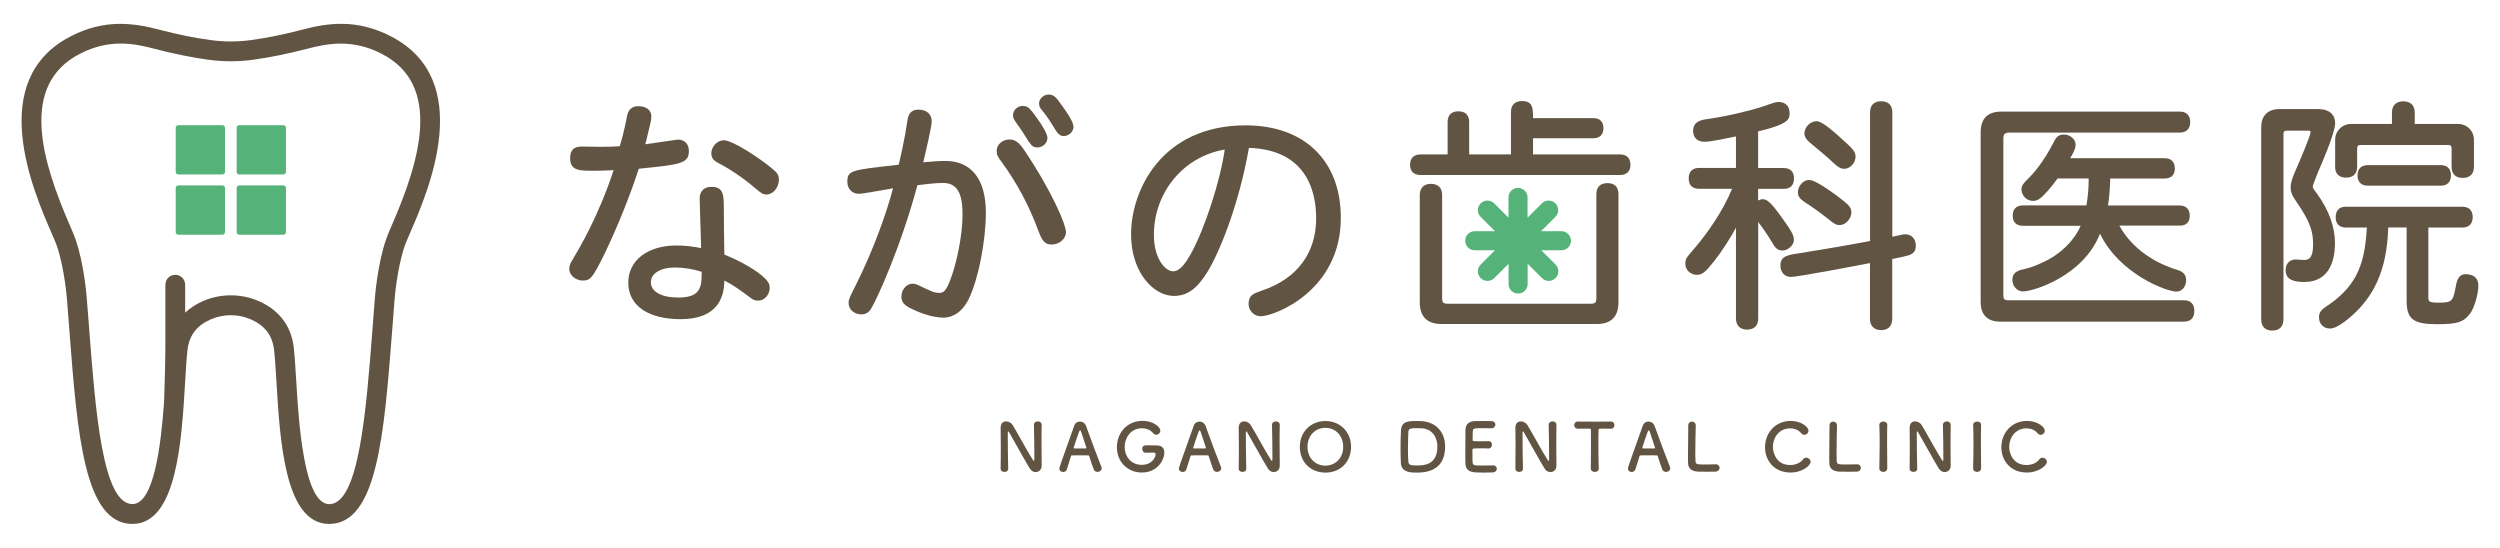 <?xml version="1.0" encoding="utf-8"?>
<!-- Generator: Adobe Illustrator 26.5.0, SVG Export Plug-In . SVG Version: 6.00 Build 0)  -->
<svg version="1.1" id="レイヤー_1" xmlns="http://www.w3.org/2000/svg" xmlns:xlink="http://www.w3.org/1999/xlink" x="0px"
	 y="0px" viewBox="0 0 283 62" style="enable-background:new 0 0 283 62;" xml:space="preserve">
<style type="text/css">
	.st0{fill:#55B379;}
	.st1{fill:#625442;}
</style>
<g>
	<g>
		<g>
			<path class="st0" d="M25.18,26.57h-5c-0.16,0-0.29-0.13-0.29-0.29v-5c0-0.16,0.13-0.29,0.29-0.29h5c0.16,0,0.29,0.13,0.29,0.29v5
				C25.47,26.44,25.34,26.57,25.18,26.57z"/>
			<path class="st0" d="M32.08,26.57h-5c-0.16,0-0.29-0.13-0.29-0.29v-5c0-0.16,0.13-0.29,0.29-0.29h5c0.16,0,0.29,0.13,0.29,0.29v5
				C32.37,26.44,32.24,26.57,32.08,26.57z"/>
			<path class="st0" d="M25.18,19.75h-5c-0.16,0-0.29-0.13-0.29-0.29v-5c0-0.16,0.13-0.29,0.29-0.29h5c0.16,0,0.29,0.13,0.29,0.29v5
				C25.47,19.62,25.34,19.75,25.18,19.75z"/>
			<path class="st0" d="M32.08,19.75h-5c-0.16,0-0.29-0.13-0.29-0.29v-5c0-0.16,0.13-0.29,0.29-0.29h5c0.16,0,0.29,0.13,0.29,0.29v5
				C32.37,19.62,32.24,19.75,32.08,19.75z"/>
		</g>
		<path class="st1" d="M44.19,4.08c-3.81-1.94-7.05-1.5-9.98-0.72c-2.09,0.55-4.07,0.95-5.9,1.19c-1.45,0.19-2.92,0.19-4.37,0
			c-1.83-0.24-3.82-0.64-5.9-1.19c-2.93-0.77-6.18-1.22-9.98,0.72c-9.75,4.97-4.28,17.57-2.22,22.31c0.26,0.6,0.48,1.11,0.58,1.4
			c0.9,2.57,1.17,6.17,1.17,6.22c0.09,1.16,0.18,2.32,0.27,3.47c0.9,11.71,1.68,21.83,7.13,21.83c5.01,0,5.57-9.32,5.97-16.12
			c0.09-1.45,0.16-2.69,0.27-3.61c0.19-1.61,1.04-2.73,2.61-3.42c1.45-0.64,3.12-0.64,4.57,0c1.57,0.69,2.42,1.81,2.61,3.42
			c0.11,0.92,0.18,2.17,0.27,3.61c0.41,6.8,0.97,16.12,5.97,16.12c5.44,0,6.22-10.12,7.13-21.83c0.09-1.15,0.18-2.31,0.27-3.48
			c0-0.04,0.27-3.63,1.17-6.21c0.1-0.29,0.33-0.81,0.58-1.4C48.48,21.64,53.94,9.05,44.19,4.08z M44.36,25.49
			c-0.29,0.66-0.51,1.18-0.64,1.56c-1,2.86-1.28,6.62-1.29,6.77c-0.1,1.16-0.18,2.33-0.27,3.48c-0.71,9.26-1.53,19.77-4.89,19.77
			c-2.9,0-3.47-9.47-3.74-14.02c-0.09-1.48-0.17-2.76-0.28-3.74c-0.28-2.4-1.64-4.2-3.93-5.21c-1.01-0.45-2.1-0.67-3.19-0.67
			c-1.09,0-2.18,0.22-3.19,0.67c-0.77,0.34-1.43,0.78-1.98,1.29v-3.24h-0.01c-0.03-0.58-0.51-1.04-1.11-1.04s-1.08,0.46-1.11,1.04
			h-0.01v7.29c0,1.77-0.13,5.45-0.15,6.11c-0.35,4.83-1.14,11.51-3.58,11.51c-3.37,0-4.18-10.5-4.89-19.76
			c-0.09-1.15-0.18-2.32-0.27-3.47c-0.01-0.16-0.29-3.93-1.29-6.78c-0.13-0.37-0.36-0.9-0.64-1.56C4.78,18.32,2.1,9.63,9.08,6.07
			c3.29-1.68,6.06-1.17,8.39-0.55c2.18,0.57,4.25,0.99,6.17,1.25c1.65,0.22,3.32,0.22,4.96,0c1.92-0.26,4-0.68,6.18-1.25
			c2.33-0.61,5.1-1.13,8.39,0.55C50.16,9.63,47.48,18.32,44.36,25.49z"/>
	</g>
	<g>
		<path class="st1" d="M113.27,53.05c0.02-0.77,0.02-1.69,0.02-2.55c0-0.75-0.01-1.47-0.02-2.03c0-0.01,0-0.02,0-0.03
			c0-0.53,0.29-0.74,0.62-0.74c0.28,0,0.58,0.16,0.74,0.41c0.47,0.75,1.73,3.1,2.3,3.96c0.05,0.07,0.08,0.11,0.11,0.11
			c0.02,0,0.05-0.02,0.05-0.32c0-0.71-0.02-3.05-0.05-3.75c-0.01-0.25,0.2-0.41,0.44-0.41c0.22,0,0.44,0.14,0.44,0.39
			c0,0.01,0,0.01,0,0.01c-0.02,0.53-0.02,1.26-0.02,2.01c0,0.96,0.01,1.94,0.02,2.6c0,0.01,0,0.01,0,0.01
			c0,0.45-0.33,0.72-0.68,0.72c-0.24,0-0.48-0.12-0.65-0.38c-0.53-0.84-1.93-3.41-2.34-4.09c-0.03-0.05-0.08-0.14-0.12-0.14
			c-0.05,0-0.05,0.08-0.05,0.42c0,0.78,0.02,3,0.05,3.8c0,0.01,0,0.01,0,0.02c0,0.24-0.21,0.35-0.43,0.35S113.27,53.3,113.27,53.05
			L113.27,53.05z"/>
		<path class="st1" d="M124.24,53.42c-0.17,0-0.35-0.08-0.43-0.28c-0.09-0.22-0.29-0.82-0.52-1.52c-0.02-0.05-0.04-0.07-0.08-0.07
			c-0.12-0.01-0.43-0.01-0.77-0.01c-0.45,0-0.96,0-1.11,0.01c-0.04,0-0.08,0.02-0.09,0.07c-0.19,0.59-0.36,1.14-0.47,1.5
			c-0.07,0.21-0.24,0.31-0.42,0.31c-0.21,0-0.43-0.14-0.43-0.38c0-0.14,0.02-0.2,1.67-4.83c0.12-0.35,0.39-0.5,0.66-0.5
			c0.29,0,0.58,0.18,0.7,0.52c0.48,1.35,1.46,3.97,1.71,4.56c0.03,0.08,0.05,0.15,0.05,0.22C124.7,53.27,124.47,53.42,124.24,53.42z
			 M122.98,50.68c-0.23-0.71-0.46-1.39-0.58-1.76c-0.05-0.14-0.08-0.21-0.13-0.21c-0.04,0-0.08,0.07-0.14,0.22
			c-0.11,0.3-0.6,1.71-0.6,1.78c0,0.03,0.02,0.05,0.06,0.05c0.15,0,0.43,0.01,0.69,0.01c0.27,0,0.53-0.01,0.64-0.01
			c0.05,0,0.06-0.01,0.06-0.03C122.99,50.71,122.99,50.7,122.98,50.68z"/>
		<path class="st1" d="M130.57,51.23c-0.07,0-0.45,0.01-0.87,0.02c-0.01,0-0.01,0-0.02,0c-0.24,0-0.38-0.22-0.38-0.44
			c0-0.4,0.32-0.4,0.57-0.4c0.37,0,0.79,0.01,1.04,0.01c0.65,0,0.89,0.33,0.89,0.8c0,0.86-0.77,2.27-2.56,2.27
			c-1.51,0-2.81-1.13-2.81-2.87c0-1.53,1.08-2.98,2.91-2.98c1.2,0,2.01,0.69,2.01,1.1c0,0.26-0.22,0.47-0.46,0.47
			c-0.14,0-0.27-0.06-0.38-0.2c-0.29-0.36-0.77-0.53-1.24-0.53c-1.32,0-1.96,1.15-1.96,2.11c0,1,0.65,2.03,1.93,2.03
			c1.24,0,1.58-0.96,1.58-1.18c0-0.14-0.11-0.21-0.25-0.21C130.59,51.23,130.58,51.23,130.57,51.23z"/>
		<path class="st1" d="M137.77,53.42c-0.17,0-0.35-0.08-0.43-0.28c-0.09-0.22-0.29-0.82-0.52-1.52c-0.02-0.05-0.04-0.07-0.08-0.07
			c-0.12-0.01-0.43-0.01-0.77-0.01c-0.45,0-0.96,0-1.11,0.01c-0.04,0-0.07,0.02-0.09,0.07c-0.19,0.59-0.36,1.14-0.47,1.5
			c-0.07,0.21-0.24,0.31-0.42,0.31c-0.21,0-0.43-0.14-0.43-0.38c0-0.14,0.02-0.2,1.67-4.83c0.12-0.35,0.39-0.5,0.66-0.5
			c0.29,0,0.58,0.18,0.7,0.52c0.48,1.35,1.46,3.97,1.71,4.56c0.03,0.08,0.05,0.15,0.05,0.22C138.23,53.27,138,53.42,137.77,53.42z
			 M136.51,50.68c-0.23-0.71-0.46-1.39-0.58-1.76c-0.05-0.14-0.08-0.21-0.13-0.21c-0.04,0-0.08,0.07-0.14,0.22
			c-0.11,0.3-0.6,1.71-0.6,1.78c0,0.03,0.01,0.05,0.06,0.05c0.15,0,0.43,0.01,0.69,0.01c0.27,0,0.53-0.01,0.64-0.01
			c0.05,0,0.06-0.01,0.06-0.03C136.52,50.71,136.52,50.7,136.51,50.68z"/>
		<path class="st1" d="M140.22,53.05c0.02-0.77,0.02-1.69,0.02-2.55c0-0.75-0.01-1.47-0.02-2.03c0-0.01,0-0.02,0-0.03
			c0-0.53,0.29-0.74,0.62-0.74c0.28,0,0.58,0.16,0.74,0.41c0.47,0.75,1.73,3.1,2.3,3.96c0.05,0.07,0.08,0.11,0.11,0.11
			c0.02,0,0.05-0.02,0.05-0.32c0-0.71-0.02-3.05-0.05-3.75c-0.01-0.25,0.2-0.41,0.44-0.41c0.22,0,0.44,0.14,0.44,0.39
			c0,0.01,0,0.01,0,0.01c-0.02,0.53-0.02,1.26-0.02,2.01c0,0.96,0.01,1.94,0.02,2.6c0,0.01,0,0.01,0,0.01
			c0,0.45-0.33,0.72-0.68,0.72c-0.24,0-0.48-0.12-0.65-0.38c-0.53-0.84-1.93-3.41-2.34-4.09c-0.03-0.05-0.08-0.14-0.12-0.14
			c-0.05,0-0.05,0.08-0.05,0.42c0,0.78,0.02,3,0.05,3.8c0,0.01,0,0.01,0,0.02c0,0.24-0.21,0.35-0.43,0.35
			C140.44,53.42,140.22,53.3,140.22,53.05L140.22,53.05z"/>
		<path class="st1" d="M147.14,50.58c0-1.69,1.24-2.92,2.9-2.92s2.9,1.23,2.9,2.92c0,1.75-1.25,2.92-2.9,2.92
			S147.14,52.33,147.14,50.58z M152.05,50.58c0-1.3-0.9-2.15-2.02-2.15c-1.11,0-2.02,0.84-2.02,2.15c0,1.29,0.9,2.13,2.02,2.13
			C151.15,52.71,152.05,51.87,152.05,50.58z"/>
		<path class="st1" d="M160.33,53.5c-0.6,0-1.67-0.01-1.75-1.06c-0.02-0.37-0.04-0.98-0.04-1.61c0-0.83,0.02-1.7,0.05-2.11
			c0.06-1.03,0.81-1.06,1.74-1.06c0.23,0,0.46,0.01,0.57,0.01c1.74,0.11,2.69,1.32,2.69,2.89C163.59,53.49,161.11,53.5,160.33,53.5z
			 M160.22,48.47c-0.36,0-0.77,0.01-0.79,0.38c-0.02,0.32-0.05,1.18-0.05,1.99c0,0.59,0.02,1.15,0.05,1.44
			c0.04,0.35,0.27,0.41,0.9,0.41c0.79,0,2.38,0,2.38-2.13c0-1.21-0.73-2.08-1.88-2.08C160.82,48.48,160.5,48.47,160.22,48.47z"/>
		<path class="st1" d="M167.65,48.47c-0.75,0-0.91,0.02-0.93,0.34c-0.02,0.18-0.01,0.55-0.02,0.99c0,0.15,0.01,0.15,0.93,0.15
			c0.35,0,0.71,0,0.84-0.01c0.42-0.02,0.42,0.38,0.42,0.4c0,0.22-0.14,0.43-0.4,0.43c-0.01,0-0.02,0-0.04,0
			c-0.19-0.02-0.47-0.02-0.76-0.02c-0.93,0-1.01,0.01-1.01,0.17c0,1.12,0.01,1.29,0.02,1.42c0.04,0.35,0.16,0.36,1.22,0.36
			c0.44,0,0.93-0.01,1.07-0.02c0.01,0,0.02,0,0.04,0c0.26,0,0.41,0.19,0.41,0.38c0,0.2-0.15,0.41-0.47,0.42
			c-0.1,0.01-0.53,0.02-0.97,0.02c-0.43,0-0.87-0.01-0.96-0.02c-0.69-0.05-1.12-0.3-1.15-0.96c-0.02-0.32-0.02-0.87-0.02-1.48
			c0-0.92,0.01-1.94,0.02-2.42c0.02-0.6,0.41-0.92,1.02-0.95c0.14-0.01,0.56-0.01,0.99-0.01c0.43,0,0.84,0.01,0.96,0.01
			c0.29,0.02,0.42,0.2,0.42,0.4c0,0.2-0.16,0.41-0.44,0.41C168.83,48.48,168.16,48.47,167.65,48.47z"/>
		<path class="st1" d="M171.54,53.05c0.01-0.77,0.02-1.69,0.02-2.55c0-0.75-0.01-1.47-0.02-2.03c0-0.01,0-0.02,0-0.03
			c0-0.53,0.29-0.74,0.62-0.74c0.28,0,0.58,0.16,0.74,0.41c0.47,0.75,1.73,3.1,2.3,3.96c0.05,0.07,0.08,0.11,0.11,0.11
			s0.05-0.02,0.05-0.32c0-0.71-0.02-3.05-0.05-3.75c-0.01-0.25,0.2-0.41,0.44-0.41c0.22,0,0.44,0.14,0.44,0.39c0,0.01,0,0.01,0,0.01
			c-0.01,0.53-0.02,1.26-0.02,2.01c0,0.96,0.01,1.94,0.02,2.6c0,0.01,0,0.01,0,0.01c0,0.45-0.33,0.72-0.68,0.72
			c-0.24,0-0.48-0.12-0.65-0.38c-0.53-0.84-1.93-3.41-2.34-4.09c-0.03-0.05-0.08-0.14-0.12-0.14c-0.05,0-0.05,0.08-0.05,0.42
			c0,0.78,0.02,3,0.05,3.8c0,0.01,0,0.01,0,0.02c0,0.24-0.21,0.35-0.43,0.35C171.76,53.42,171.54,53.3,171.54,53.05L171.54,53.05z"
			/>
		<path class="st1" d="M180.08,53.03c0.01-0.59,0.02-1.68,0.02-2.67c0-0.66,0-1.29-0.01-1.69c0-0.15-0.02-0.15-0.47-0.15
			c-0.29,0-0.64,0.01-0.99,0.01c-0.29,0-0.43-0.2-0.43-0.41c0-0.2,0.14-0.4,0.41-0.4c0.01,0,0.01,0,0.01,0
			c0.45,0.01,1.25,0.01,2.03,0.01c0.64,0,1.28-0.01,1.71-0.01c0.29-0.01,0.39,0.24,0.39,0.41c0,0.2-0.12,0.4-0.36,0.4
			c-0.01,0-0.02,0-0.03,0c-0.26-0.01-0.47-0.01-0.66-0.01c-0.74,0-0.74,0-0.74,0.15c-0.02,0.51-0.02,1.24-0.02,1.98
			c0,0.9,0.02,1.82,0.04,2.38c0.02,0.26-0.22,0.39-0.45,0.39C180.3,53.42,180.08,53.3,180.08,53.03L180.08,53.03z"/>
		<path class="st1" d="M188.6,53.42c-0.17,0-0.35-0.08-0.43-0.28c-0.09-0.22-0.29-0.82-0.52-1.52c-0.02-0.05-0.04-0.07-0.08-0.07
			c-0.12-0.01-0.43-0.01-0.77-0.01c-0.45,0-0.95,0-1.11,0.01c-0.04,0-0.08,0.02-0.09,0.07c-0.19,0.59-0.36,1.14-0.47,1.5
			c-0.07,0.21-0.24,0.31-0.42,0.31c-0.21,0-0.43-0.14-0.43-0.38c0-0.14,0.02-0.2,1.67-4.83c0.12-0.35,0.39-0.5,0.66-0.5
			c0.29,0,0.58,0.18,0.7,0.52c0.48,1.35,1.46,3.97,1.71,4.56c0.03,0.08,0.05,0.15,0.05,0.22C189.06,53.27,188.84,53.42,188.6,53.42z
			 M187.35,50.68c-0.23-0.71-0.46-1.39-0.58-1.76c-0.05-0.14-0.08-0.21-0.13-0.21c-0.04,0-0.08,0.07-0.14,0.22
			c-0.11,0.3-0.6,1.71-0.6,1.78c0,0.03,0.01,0.05,0.06,0.05c0.15,0,0.43,0.01,0.69,0.01c0.27,0,0.53-0.01,0.64-0.01
			c0.05,0,0.06-0.01,0.06-0.03C187.36,50.71,187.36,50.7,187.35,50.68z"/>
		<path class="st1" d="M191.11,48.16c0-0.29,0.21-0.44,0.42-0.44s0.43,0.15,0.43,0.46c0,0.01,0,0.02,0,0.03
			c-0.02,0.48-0.05,2.07-0.05,3.11c0,0.43,0.01,0.77,0.02,0.9c0.03,0.36,0.2,0.36,1.22,0.36c0.44,0,0.92-0.01,1.06-0.02
			c0.01,0,0.02,0,0.04,0c0.26,0,0.41,0.2,0.41,0.4c0,0.2-0.15,0.41-0.47,0.43c-0.1,0.01-0.54,0.01-0.99,0.01
			c-0.44,0-0.88-0.01-0.98-0.01c-0.69-0.05-1.11-0.3-1.13-0.96c-0.01-0.16-0.01-0.4-0.01-0.68c0-1.03,0.03-2.68,0.03-3.42
			C191.11,48.27,191.11,48.22,191.11,48.16L191.11,48.16z"/>
		<path class="st1" d="M202.68,53.49c-1.87,0-2.88-1.39-2.88-2.86c0-1.53,1.08-2.98,2.91-2.98c1.2,0,2.01,0.69,2.01,1.1
			c0,0.26-0.22,0.47-0.46,0.47c-0.14,0-0.27-0.06-0.38-0.2c-0.29-0.36-0.77-0.53-1.24-0.53c-1.27,0-1.95,1.08-1.95,2.1
			c0,0.63,0.37,2.05,1.96,2.05c0.57,0,1.14-0.22,1.44-0.63c0.1-0.14,0.23-0.2,0.37-0.2c0.26,0,0.5,0.23,0.5,0.48
			C204.96,52.67,204.07,53.49,202.68,53.49z"/>
		<path class="st1" d="M207.1,48.16c0-0.29,0.21-0.44,0.42-0.44s0.43,0.15,0.43,0.46c0,0.01,0,0.02,0,0.03
			c-0.02,0.48-0.05,2.07-0.05,3.11c0,0.43,0.01,0.77,0.02,0.9c0.03,0.36,0.2,0.36,1.22,0.36c0.44,0,0.92-0.01,1.06-0.02
			c0.01,0,0.02,0,0.04,0c0.26,0,0.41,0.2,0.41,0.4c0,0.2-0.15,0.41-0.47,0.43c-0.1,0.01-0.54,0.01-0.99,0.01
			c-0.44,0-0.88-0.01-0.98-0.01c-0.69-0.05-1.11-0.3-1.13-0.96c-0.01-0.16-0.01-0.4-0.01-0.68c0-1.03,0.03-2.68,0.03-3.42
			C207.1,48.27,207.1,48.22,207.1,48.16L207.1,48.16z"/>
		<path class="st1" d="M213.64,53.02c0,0.26-0.23,0.4-0.45,0.4c-0.23,0-0.45-0.14-0.45-0.4v-0.01c0.01-0.9,0.04-1.91,0.04-2.88
			c0-0.72-0.01-1.4-0.04-2.01c-0.01-0.32,0.32-0.4,0.46-0.4c0.22,0,0.44,0.12,0.44,0.37c0,0.01,0,0.01,0,0.01
			c-0.02,0.62-0.02,1.33-0.02,2.06C213.62,51.11,213.63,52.08,213.64,53.02L213.64,53.02z"/>
		<path class="st1" d="M216.17,53.05c0.01-0.77,0.02-1.69,0.02-2.55c0-0.75-0.01-1.47-0.02-2.03c0-0.01,0-0.02,0-0.03
			c0-0.53,0.29-0.74,0.62-0.74c0.28,0,0.58,0.16,0.74,0.41c0.47,0.75,1.73,3.1,2.3,3.96c0.05,0.07,0.08,0.11,0.11,0.11
			s0.05-0.02,0.05-0.32c0-0.71-0.02-3.05-0.05-3.75c-0.01-0.25,0.2-0.41,0.44-0.41c0.22,0,0.44,0.14,0.44,0.39c0,0.01,0,0.01,0,0.01
			c-0.01,0.53-0.02,1.26-0.02,2.01c0,0.96,0.01,1.94,0.02,2.6c0,0.01,0,0.01,0,0.01c0,0.45-0.33,0.72-0.68,0.72
			c-0.24,0-0.48-0.12-0.65-0.38c-0.53-0.84-1.93-3.41-2.34-4.09c-0.03-0.05-0.08-0.14-0.12-0.14c-0.05,0-0.05,0.08-0.05,0.42
			c0,0.78,0.02,3,0.05,3.8c0,0.01,0,0.01,0,0.02c0,0.24-0.21,0.35-0.43,0.35C216.39,53.42,216.17,53.3,216.17,53.05L216.17,53.05z"
			/>
		<path class="st1" d="M224.26,53.02c0,0.26-0.23,0.4-0.45,0.4c-0.23,0-0.45-0.14-0.45-0.4v-0.01c0.01-0.9,0.04-1.91,0.04-2.88
			c0-0.72-0.01-1.4-0.04-2.01c-0.01-0.32,0.32-0.4,0.46-0.4c0.22,0,0.44,0.12,0.44,0.37c0,0.01,0,0.01,0,0.01
			c-0.02,0.62-0.02,1.33-0.02,2.06C224.24,51.11,224.25,52.08,224.26,53.02L224.26,53.02z"/>
		<path class="st1" d="M229.43,53.49c-1.87,0-2.88-1.39-2.88-2.86c0-1.53,1.08-2.98,2.91-2.98c1.2,0,2.01,0.69,2.01,1.1
			c0,0.26-0.22,0.47-0.46,0.47c-0.14,0-0.27-0.06-0.38-0.2c-0.29-0.36-0.77-0.53-1.24-0.53c-1.27,0-1.95,1.08-1.95,2.1
			c0,0.63,0.37,2.05,1.96,2.05c0.57,0,1.14-0.22,1.44-0.63c0.1-0.14,0.23-0.2,0.37-0.2c0.26,0,0.5,0.23,0.5,0.48
			C231.71,52.67,230.81,53.49,229.43,53.49z"/>
	</g>
	<g>
		<g>
			<path class="st1" d="M77.98,17.1c0-0.8-0.48-1.3-1.25-1.3c-0.05,0-0.36,0.05-1.25,0.18c-0.83,0.13-1.94,0.29-2.43,0.35l0.17-0.68
				c0.45-1.81,0.51-2.09,0.51-2.49c0-0.69-0.58-1.14-1.47-1.14c-0.69,0-1.11,0.35-1.27,1.06c-0.08,0.45-0.38,2-0.83,3.47
				c-0.5,0.05-1.23,0.07-2.23,0.07c-0.46,0-0.85-0.01-1.2-0.02c-0.31-0.01-0.6-0.01-0.89-0.01c-0.9,0-1.3,0.41-1.3,1.33
				c0,1.41,1.09,1.41,2.6,1.41c0.81,0,1.51-0.02,2.32-0.07c-1.69,5.18-3.89,8.87-4.62,10.09c-0.22,0.35-0.4,0.66-0.4,1.11
				c0,0.69,0.73,1.3,1.55,1.3c0.85,0,1.12-0.34,2.45-3.04c1.47-3.06,2.88-6.56,3.87-9.62C76.99,18.63,77.98,18.53,77.98,17.1z"/>
			<path class="st1" d="M82,28.82l-0.01-0.41c-0.02-1.44-0.05-2.8-0.05-4.61c0-1.71,0-2.65-1.41-2.65c-0.83,0-1.33,0.5-1.33,1.33
				c0,0.27,0.03,1.26,0.07,2.39c0.04,1.23,0.09,2.61,0.09,3.22c-0.97-0.21-1.84-0.3-2.8-0.3c-3.25,0-5.44,1.69-5.44,4.2
				c0,2.59,2.22,4.14,5.94,4.14c1.97,0,3.38-0.56,4.18-1.68c0.36-0.52,0.73-1.25,0.76-2.69c1.01,0.51,1.78,1.08,2.74,1.79l0.24,0.18
				c0.31,0.25,0.57,0.3,0.87,0.3c0.68,0,1.28-0.67,1.28-1.44c0-0.41-0.17-0.74-0.56-1.1C85.61,30.53,83.6,29.46,82,28.82z
				 M76.4,30.28c0.99,0,2.11,0.18,3.03,0.49c0,1.64-0.04,2.91-2.64,2.91c-1.92,0-3.11-0.66-3.11-1.73
				C73.67,30.96,74.77,30.28,76.4,30.28z"/>
			<path class="st1" d="M87.33,19.02c-1.29-1.07-4.36-3.14-5.4-3.14c-0.74,0-1.41,0.71-1.41,1.5c0,0.57,0.37,0.85,0.78,1.07
				c1.35,0.69,2.89,1.74,4.12,2.8l0.16,0.13c0.62,0.51,0.79,0.64,1.18,0.64c0.74,0,1.41-0.79,1.41-1.66
				C88.18,19.8,87.96,19.53,87.33,19.02z"/>
		</g>
		<g>
			<path class="st1" d="M107.01,18.22c-0.74,0-1.75,0.08-2.5,0.15c0.01-0.03,0.02-0.07,0.03-0.11c0.23-0.97,0.93-3.9,0.93-4.55
				c0-0.79-0.59-1.3-1.5-1.3c-0.96,0-1.18,0.66-1.27,1.37c-0.29,2-0.78,4.09-0.97,4.87c-5.48,0.6-5.81,0.64-5.81,1.96
				c0,0.77,0.55,1.33,1.3,1.33c0.38,0,1.98-0.29,3.45-0.55c0.16-0.03,0.31-0.06,0.42-0.08c-0.65,2.51-2.13,6.84-4.27,11.08
				c-0.62,1.22-0.76,1.52-0.76,1.9c0,0.74,0.63,1.3,1.47,1.3c0.42,0,0.8-0.21,1.03-0.57c0.59-0.87,3.39-6.95,5.29-14.05
				c1.28-0.17,2.25-0.26,2.88-0.26c1.56,0,2.23,1.06,2.23,3.55c0,2.54-0.73,5.78-1.43,7.54c-0.44,1.09-0.68,1.36-1.24,1.36
				c-0.45,0-0.84-0.18-1.33-0.41c-0.11-0.05-0.23-0.11-0.36-0.16c-0.15-0.07-0.27-0.13-0.39-0.19c-0.35-0.17-0.6-0.29-0.87-0.29
				c-0.73,0-1.3,0.66-1.3,1.5c0,0.6,0.37,0.93,0.92,1.24c0.84,0.42,2.45,1.11,3.86,1.11c0.54,0,1.9-0.2,2.84-2.11
				c1.09-2.23,1.94-6.54,1.94-9.81C111.59,20.28,109.96,18.22,107.01,18.22z"/>
			<path class="st1" d="M115.1,14c0.42,0.55,0.81,1.17,1.26,1.89l0.06,0.09c0.3,0.43,0.49,0.71,1.01,0.71c0.62,0,1.14-0.5,1.14-1.08
				c0-0.77-1.61-2.82-1.68-2.91c-0.3-0.38-0.55-0.71-1.11-0.71c-0.61,0-1.11,0.48-1.11,1.08c0,0.3,0.15,0.51,0.35,0.8L115.1,14z"/>
			<path class="st1" d="M114.29,15.79c-0.82,0-1.47,0.57-1.47,1.3c0,0.45,0.15,0.69,0.57,1.25c1.76,2.41,3.16,5.06,4.18,7.86
				c0.43,1.15,0.77,1.48,1.49,1.48c0.86,0,1.61-0.66,1.61-1.41c0-0.76-1.44-4.38-4.76-9.33C115.36,16.13,114.9,15.79,114.29,15.79z"
				/>
			<path class="st1" d="M119.89,11.5l-0.13-0.18c-0.27-0.32-0.52-0.62-1.06-0.62c-0.56,0-1.08,0.49-1.08,1
				c0,0.38,0.14,0.55,0.41,0.87c0.47,0.57,0.89,1.22,1.45,2.14c0.31,0.5,0.56,0.69,0.93,0.69c0.59,0,1.11-0.49,1.11-1.05
				C121.52,13.76,120.68,12.57,119.89,11.5z"/>
		</g>
		<path class="st1" d="M141.01,14.19c-9.51,0-12.97,7.36-12.97,12.3c0,2.6,0.86,4.25,1.58,5.17c0.91,1.17,2.11,1.84,3.28,1.84
			c1.88,0,2.92-1.37,3.74-2.65l0,0c1.26-1.99,3.55-7.38,4.74-14.11c6.62,0.22,7.61,5.08,7.61,7.96c0,3.96-2.17,6.86-6.13,8.19
			l-0.11,0.04c-0.88,0.31-1.41,0.5-1.41,1.48c0,0.75,0.62,1.39,1.36,1.39c1.6,0,9.08-2.9,9.08-11.12
			C151.8,18.21,147.67,14.19,141.01,14.19z M138.64,16.93c-0.49,3.49-2.25,8.92-3.8,11.74l-0.03,0.06
			c-0.52,0.88-1.16,1.98-2.02,1.98c-0.89,0-2.17-1.46-2.17-4.1C130.62,21.75,133.99,17.71,138.64,16.93z"/>
		<g>
			<path class="st1" d="M181.96,20.73c-0.8,0-1.25,0.44-1.25,1.25v11.72c0,0.57-0.12,0.68-0.68,0.68h-16.1
				c-0.57,0-0.68-0.12-0.68-0.68V22.06c0-0.79-0.47-1.25-1.28-1.25c-0.78,0-1.25,0.47-1.25,1.25v12.16c0,1.63,0.84,2.46,2.49,2.46
				h17.54c1.63,0,2.46-0.83,2.46-2.46V21.98C183.21,21.16,182.78,20.73,181.96,20.73z"/>
			<path class="st1" d="M183.4,17.48h-9.86v-1.83h6.83c0.72,0,1.14-0.41,1.14-1.14s-0.41-1.14-1.14-1.14h-6.83
				c0-1.17-0.04-1.93-1.25-1.93c-0.8,0-1.25,0.44-1.25,1.25v4.79h-4.73v-3.66c0-0.79-0.43-1.22-1.22-1.22s-1.22,0.43-1.22,1.22v3.66
				h-3.08c-0.74,0-1.17,0.42-1.17,1.17c0,0.74,0.42,1.16,1.17,1.16h22.61c0.74,0,1.17-0.42,1.17-1.16
				C184.56,17.9,184.14,17.48,183.4,17.48z"/>
		</g>
		<g>
			<path class="st1" d="M215.69,26.52c-0.21,0-0.62,0.09-1.02,0.18c-0.16,0.04-0.32,0.07-0.46,0.1V12.71c0-0.8-0.45-1.25-1.27-1.25
				c-0.79,0-1.25,0.45-1.25,1.25v14.57c-2.7,0.52-6.17,1.09-8.01,1.39c-1.29,0.19-2.14,0.31-2.14,1.38c0,0.77,0.49,1.3,1.19,1.3
				c0.75,0,7.43-1.27,8.95-1.57v6.31c0,0.8,0.47,1.28,1.25,1.28c0.81,0,1.27-0.46,1.27-1.28v-6.77c0.13-0.03,0.28-0.06,0.44-0.09
				c0.45-0.09,0.96-0.19,1.35-0.31c0.73-0.21,0.88-0.61,0.88-1.13C216.88,27.06,216.38,26.52,215.69,26.52z"/>
			<path class="st1" d="M204.97,16.22c1.07,0.89,1.72,1.42,2.59,2.23c0.42,0.39,0.75,0.66,1.21,0.66c0.66,0,1.28-0.67,1.28-1.39
				c0-0.52-0.41-0.93-0.78-1.29l-0.09,0.08l0.08-0.08l-0.17-0.16c-1.42-1.32-2.81-2.55-3.44-2.55c-0.73,0-1.39,0.66-1.39,1.39
				C204.27,15.49,204.46,15.8,204.97,16.22z"/>
			<path class="st1" d="M204.32,22.9c0.8,0.5,1.85,1.27,2.53,1.81l0.09,0.07c0.63,0.51,0.87,0.7,1.31,0.7
				c0.66,0,1.33-0.73,1.33-1.44c0-0.45-0.25-0.81-0.93-1.33c-0.07-0.06-2.95-2.34-3.85-2.34c-0.66,0-1.28,0.67-1.28,1.39
				C203.52,22.21,203.74,22.52,204.32,22.9z"/>
			<path class="st1" d="M203.07,27.16c0-0.47-0.26-0.91-0.57-1.39c-2.11-3.09-2.47-3.22-3.02-3.22c-0.12,0-0.3,0.06-0.46,0.15v-1.32
				h2.89c0.76,0,1.17-0.41,1.17-1.19c0-0.75-0.41-1.17-1.17-1.17h-2.89v-4.15c3.56-0.84,3.56-1.41,3.56-2.08
				c0-0.37-0.13-1.25-1.31-1.25c0,0,0,0,0,0c-0.29,0.02-0.7,0.16-1.12,0.31c-0.21,0.07-0.43,0.15-0.64,0.22
				c-1.38,0.46-4.22,1.14-6.4,1.43c-1.02,0.15-1.45,0.55-1.45,1.33c0,0.75,0.49,1.22,1.28,1.22c0.68,0,2.62-0.41,3.44-0.58
				l0.13-0.03v3.57h-4.18c-0.75,0-1.17,0.41-1.17,1.17c0,0.78,0.4,1.19,1.17,1.19h3.74c-1.01,2.48-2.8,5.04-4.16,6.62
				c-0.14,0.17-0.27,0.31-0.37,0.44c-0.61,0.71-0.76,0.87-0.76,1.43c0,0.69,0.58,1.25,1.3,1.25c0.61,0,0.95-0.27,2.02-1.62
				c0.87-1.12,1.86-2.67,2.41-3.72v10.29c0,0.78,0.47,1.25,1.25,1.25c0.81,0,1.27-0.45,1.27-1.25V25.13
				c0.56,0.72,1.17,1.64,1.54,2.26c0.41,0.74,0.7,0.97,1.21,0.97C202.41,28.35,203.07,27.75,203.07,27.16z"/>
		</g>
		<g>
			<path class="st1" d="M247.21,33.99H227.3c-0.38,0-0.52-0.14-0.52-0.52V15.75c0-0.59,0.15-0.74,0.74-0.74h19.22
				c0.76,0,1.19-0.43,1.19-1.19c0-0.76-0.43-1.19-1.19-1.19h-20.15c-1.6,0-2.38,0.78-2.38,2.38v19.16c0,1.47,0.77,2.24,2.21,2.24
				h20.79c0.78,0,1.19-0.42,1.19-1.22C248.4,34.41,247.98,33.99,247.21,33.99z"/>
			<path class="st1" d="M247.88,24.43c0-0.75-0.41-1.17-1.17-1.17h-8.08c0.14-0.96,0.22-1.94,0.25-3.05h6.14
				c0.75,0,1.17-0.4,1.17-1.14c0-0.75-0.41-1.16-1.17-1.16h-10.68c0.25-0.41,0.62-1.03,0.62-1.54c0-0.6-0.62-1.14-1.3-1.14
				c-0.57,0-0.84,0.19-1.15,0.81c-1.19,2.33-2.35,3.61-2.79,4.05c-0.71,0.68-0.89,0.95-0.89,1.32c0,0.73,0.58,1.33,1.3,1.33
				c0.53,0,0.84-0.27,1.21-0.64c0.48-0.48,0.97-1.06,1.58-1.9h3.52c0,1.15-0.08,2.03-0.26,3.05h-7.18c-0.75,0-1.16,0.41-1.16,1.17
				c0,0.73,0.41,1.14,1.16,1.14h6.53c-0.54,1.31-1.99,3.14-4.43,4.21c-1.08,0.49-1.55,0.6-2.36,0.79c-0.66,0.2-0.94,0.54-0.94,1.13
				c0,0.72,0.55,1.3,1.22,1.3c1.11,0,6.82-1.71,8.7-6.54c2.16,4.53,7.51,6.56,8.67,6.56c0.6,0,1.08-0.57,1.08-1.27
				c0-0.6-0.27-0.95-0.91-1.16c-1.41-0.41-4.83-1.72-6.65-5.04h6.78C247.46,25.57,247.88,25.16,247.88,24.43z"/>
		</g>
		<g>
			<path class="st1" d="M264.33,18.86c0,0.8,0.44,1.25,1.25,1.25c0.8,0,1.25-0.44,1.25-1.25v-2.04c0-0.29,0.11-0.41,0.41-0.41h9.9
				c0.27,0,0.38,0.12,0.38,0.41v2.07c0,0.79,0.45,1.25,1.25,1.25c0.82,0,1.28-0.44,1.28-1.25v-3.06c0-1.01-0.79-1.8-1.8-1.8h-4.9
				v-1.29c0-0.81-0.47-1.27-1.3-1.27c-0.81,0-1.28,0.46-1.28,1.27v1.29h-4.63c-1.01,0-1.8,0.79-1.8,1.8V18.86z"/>
			<path class="st1" d="M276.28,18.69h-8.24c-0.74,0-1.17,0.42-1.17,1.16c0,0.74,0.42,1.17,1.17,1.17h8.24
				c0.75,0,1.17-0.41,1.17-1.17C277.44,19.1,277.03,18.69,276.28,18.69z"/>
			<path class="st1" d="M264.32,27.52c0-1.82-0.69-3.74-2.01-5.56c-0.32-0.41-0.5-0.67-0.5-0.81c0-0.16,0.01-0.19,0.37-1.11
				l0.25-0.63c0.2-0.44,1.91-4.34,1.91-5.45c0-1.01-0.7-1.61-1.88-1.61h-4.44c-1.3,0-2.05,0.75-2.05,2.05v21.75
				c0,0.81,0.45,1.27,1.25,1.27c0.81,0,1.27-0.46,1.27-1.27V15.17c0-0.28,0.1-0.38,0.38-0.38h2.48c0.1,0,0.21,0.04,0.21,0.16
				c0,0.38-1.2,3.22-1.81,4.59c-0.3,0.71-0.45,1.25-0.45,1.64c0,0.57,0.13,0.91,0.66,1.67c1.59,2.28,1.88,3.4,1.88,4.79
				c0,1.3-0.28,1.79-1.04,1.79c-0.06,0-0.24-0.01-0.42-0.03c-0.21-0.01-0.43-0.03-0.51-0.03c-0.52,0-1.14,0.32-1.14,1.22
				c0,1.18,1.14,1.33,2.13,1.33C263.87,31.91,264.32,29.16,264.32,27.52z"/>
			<path class="st1" d="M279.14,31.04c-0.91,0-1.05,0.8-1.21,1.73l-0.01,0.04c-0.27,1.4-0.54,1.45-1.93,1.45
				c-1.1,0-1.1-0.17-1.1-0.65v-7.85h3.83c0.76,0,1.19-0.42,1.19-1.17c0-0.77-0.42-1.19-1.19-1.19h-13.15
				c-0.76,0-1.17,0.41-1.17,1.19c0,0.75,0.41,1.17,1.17,1.17h2.36c-0.23,3.88-0.99,6.42-4.24,8.69c-0.09,0.06-0.17,0.12-0.25,0.17
				c-0.54,0.37-0.93,0.64-0.93,1.27c0,0.78,0.5,1.3,1.25,1.3c0.42,0,0.98-0.27,1.75-0.85c3.2-2.47,4.7-5.74,4.84-10.59h2.08v8.27
				c0,2.11,0.74,2.68,3.45,2.68c2.29,0,2.98-0.22,3.73-1.2c0.5-0.64,0.94-2.27,0.94-3.16C280.56,31.52,280.04,31.04,279.14,31.04z"
				/>
		</g>
		<path class="st0" d="M176.74,26.17h-2.29l1.62-1.62c0.42-0.42,0.42-1.11,0-1.53c-0.42-0.42-1.11-0.42-1.53,0l-1.62,1.62v-2.29
			c0-0.6-0.48-1.08-1.08-1.08c-0.6,0-1.08,0.48-1.08,1.08v2.29l-1.62-1.62c-0.42-0.42-1.11-0.42-1.53,0c-0.42,0.42-0.42,1.11,0,1.53
			l1.62,1.62h-2.29c-0.6,0-1.08,0.48-1.08,1.08c0,0.6,0.48,1.08,1.08,1.08h2.29l-1.62,1.62c-0.42,0.42-0.42,1.11,0,1.53
			c0.21,0.21,0.49,0.32,0.77,0.32c0.28,0,0.55-0.11,0.77-0.32l1.62-1.62v2.29c0,0.6,0.48,1.08,1.08,1.08c0.6,0,1.08-0.48,1.08-1.08
			v-2.29l1.62,1.62c0.21,0.21,0.49,0.32,0.77,0.32c0.28,0,0.55-0.11,0.77-0.32c0.42-0.42,0.42-1.11,0-1.53l-1.62-1.62h2.29
			c0.6,0,1.08-0.48,1.08-1.08C177.82,26.65,177.34,26.17,176.74,26.17z"/>
	</g>
</g>
</svg>
